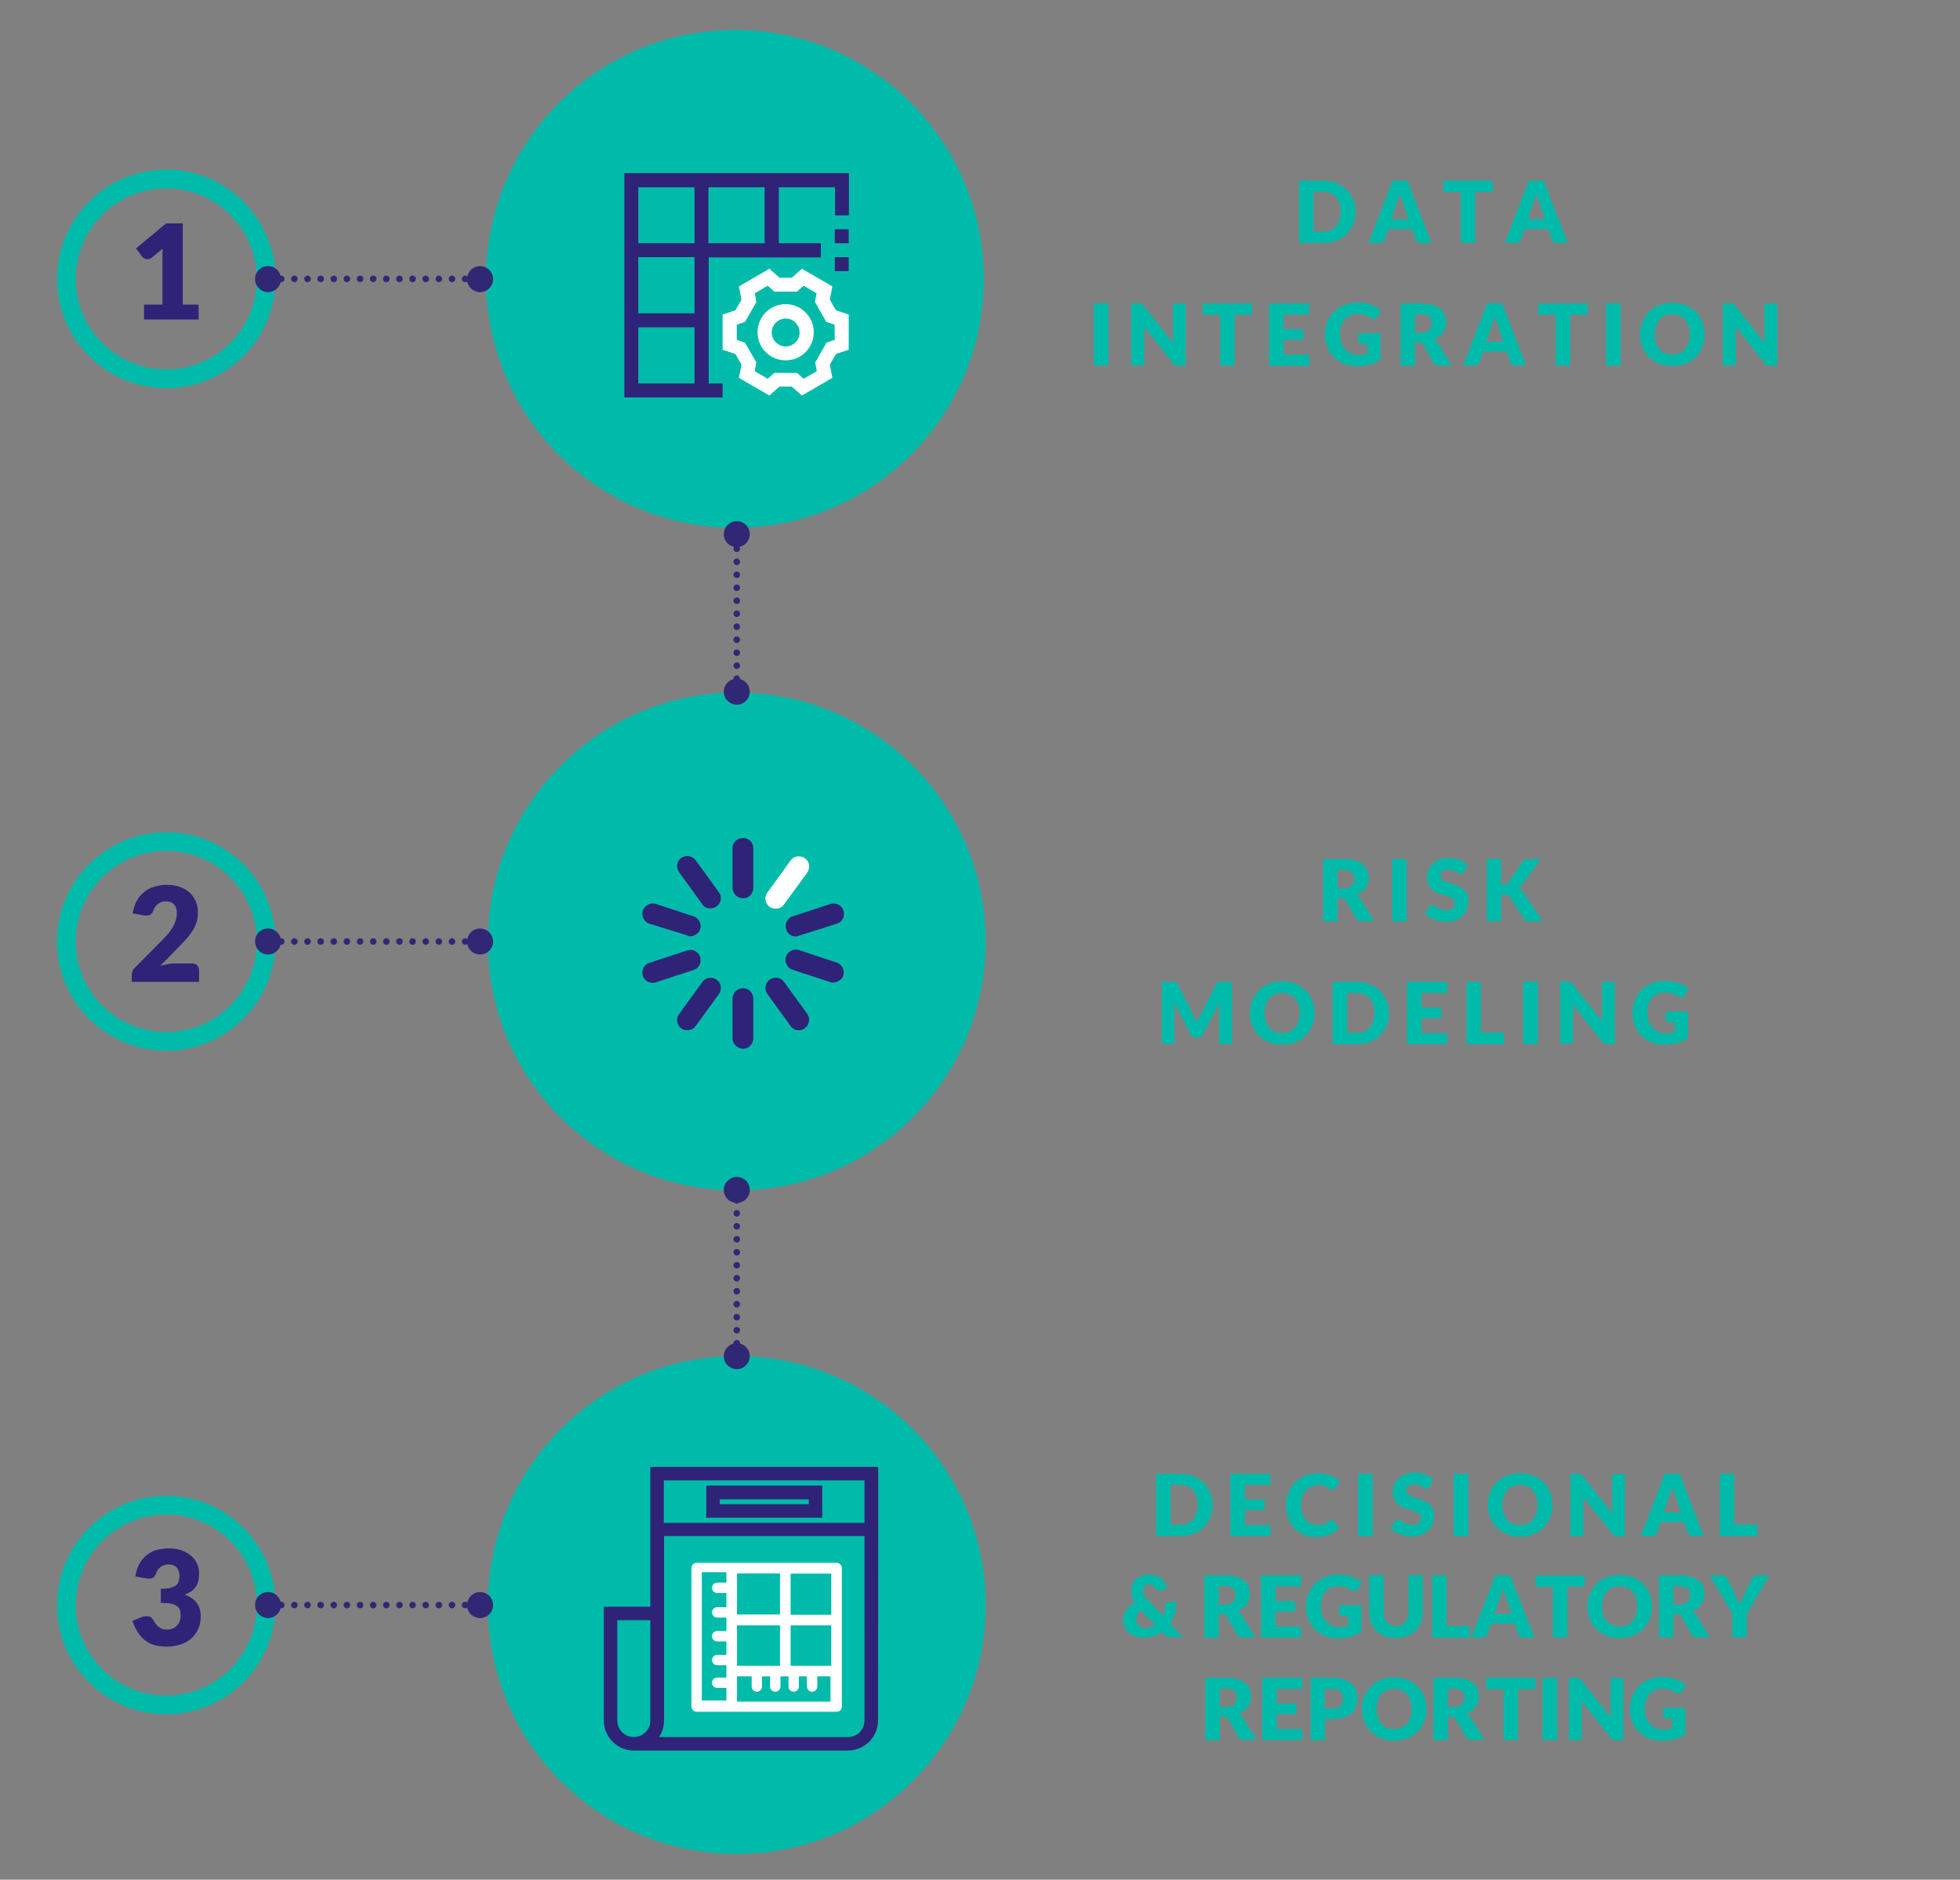 <?xml version="1.0" encoding="utf-8"?>
<!-- Generator: Adobe Illustrator 18.1.0, SVG Export Plug-In . SVG Version: 6.00 Build 0)  -->
<svg version="1.1" id="Calque_1" xmlns="http://www.w3.org/2000/svg" xmlns:xlink="http://www.w3.org/1999/xlink" x="0px" y="0px"
	 viewBox="0 0 830 796" enable-background="new 0 0 830 796" xml:space="preserve">
<rect x="0" y="0" width="830" height="796" fill="#808080" stroke="none"/>
<g>
	<path fill="#00BBAA" d="M574,89.7c0,1.9-0.3,3.7-1,5.3c-0.7,1.6-1.6,3-2.8,4.2c-1.2,1.2-2.6,2.1-4.3,2.7c-1.7,0.7-3.5,1-5.6,1
		h-10.2V76.5h10.2c2,0,3.9,0.3,5.6,1c1.7,0.7,3.1,1.6,4.3,2.8c1.2,1.2,2.1,2.6,2.8,4.2C573.7,86,574,87.8,574,89.7z M567.7,89.7
		c0-1.3-0.2-2.5-0.5-3.5c-0.3-1-0.8-1.9-1.5-2.7c-0.6-0.7-1.4-1.3-2.3-1.7c-0.9-0.4-2-0.6-3.1-0.6h-4.1v16.9h4.1
		c1.2,0,2.2-0.2,3.1-0.6c0.9-0.4,1.7-1,2.3-1.7c0.6-0.7,1.1-1.6,1.5-2.7S567.7,91,567.7,89.7z"/>
	<path fill="#00BBAA" d="M606.2,102.9h-4.7c-0.5,0-1-0.1-1.3-0.4c-0.3-0.2-0.6-0.6-0.7-0.9l-1.6-4.6h-10l-1.6,4.6
		c-0.1,0.3-0.4,0.6-0.7,0.9c-0.4,0.3-0.8,0.4-1.3,0.4h-4.8l10.2-26.4h6.3L606.2,102.9z M589.2,92.8h7.2l-2.4-7.2
		c-0.2-0.5-0.3-1-0.6-1.6s-0.4-1.3-0.6-2c-0.2,0.7-0.4,1.4-0.6,2c-0.2,0.6-0.4,1.2-0.6,1.6L589.2,92.8z"/>
	<path fill="#00BBAA" d="M632.1,76.5v4.8h-7.4v21.5h-6.1V81.3h-7.4v-4.8H632.1z"/>
	<path fill="#00BBAA" d="M663.9,102.9h-4.7c-0.5,0-1-0.1-1.3-0.4c-0.3-0.2-0.6-0.6-0.7-0.9l-1.6-4.6h-10l-1.6,4.6
		c-0.1,0.3-0.4,0.6-0.7,0.9c-0.4,0.3-0.8,0.4-1.3,0.4h-4.8l10.2-26.4h6.3L663.9,102.9z M647,92.8h7.2l-2.4-7.2
		c-0.2-0.5-0.3-1-0.6-1.6s-0.4-1.3-0.6-2c-0.2,0.7-0.4,1.4-0.6,2c-0.2,0.6-0.4,1.2-0.6,1.6L647,92.8z"/>
</g>
<g>
	<path fill="#00BBAA" d="M469.4,154.8h-6.2v-26.4h6.2V154.8z"/>
	<path fill="#00BBAA" d="M482.9,128.5c0.2,0,0.3,0.1,0.5,0.1c0.1,0.1,0.3,0.2,0.4,0.3c0.1,0.1,0.3,0.3,0.5,0.5l12.5,15.8
		c0-0.5-0.1-1-0.1-1.5c0-0.5,0-0.9,0-1.3v-13.9h5.4v26.4h-3.2c-0.5,0-0.9-0.1-1.2-0.2s-0.6-0.4-0.9-0.8l-12.4-15.7
		c0,0.5,0.1,0.9,0.1,1.3c0,0.4,0,0.9,0,1.2v14.1H479v-26.4h3.2C482.5,128.5,482.7,128.5,482.9,128.5z"/>
	<path fill="#00BBAA" d="M530.2,128.5v4.8h-7.4v21.5h-6.1v-21.5h-7.4v-4.8H530.2z"/>
	<path fill="#00BBAA" d="M554.4,128.5v4.7h-10.8v6.2h8.3v4.5h-8.3v6.3h10.8v4.7h-17v-26.4H554.4z"/>
	<path fill="#00BBAA" d="M575,150.4c0.8,0,1.6-0.1,2.2-0.2s1.3-0.3,1.8-0.6v-4h-2.6c-0.4,0-0.7-0.1-0.9-0.3s-0.3-0.5-0.3-0.8v-3.4
		h9.4v11.1c-0.7,0.5-1.4,0.9-2.1,1.3s-1.5,0.6-2.3,0.9c-0.8,0.2-1.7,0.4-2.6,0.5s-1.9,0.2-3,0.2c-1.9,0-3.7-0.3-5.4-1
		c-1.6-0.7-3.1-1.6-4.3-2.8c-1.2-1.2-2.1-2.6-2.8-4.3c-0.7-1.6-1-3.4-1-5.4c0-2,0.3-3.8,1-5.4c0.7-1.6,1.6-3.1,2.8-4.3
		c1.2-1.2,2.7-2.1,4.4-2.8s3.6-1,5.8-1c1.1,0,2.1,0.1,3.1,0.3s1.9,0.4,2.7,0.7c0.8,0.3,1.6,0.7,2.2,1.1c0.7,0.4,1.3,0.9,1.8,1.4
		l-1.8,2.7c-0.2,0.3-0.4,0.5-0.6,0.6s-0.5,0.2-0.8,0.2c-0.4,0-0.7-0.1-1.1-0.4c-0.5-0.3-0.9-0.5-1.4-0.8s-0.9-0.4-1.3-0.5
		c-0.4-0.1-0.9-0.2-1.4-0.3c-0.5-0.1-1-0.1-1.7-0.1c-1.1,0-2.2,0.2-3.1,0.6c-0.9,0.4-1.7,1-2.3,1.7c-0.6,0.7-1.1,1.6-1.5,2.7
		c-0.4,1-0.5,2.2-0.5,3.4c0,1.4,0.2,2.6,0.6,3.7c0.4,1.1,0.9,2,1.6,2.8c0.7,0.7,1.5,1.3,2.4,1.7C572.9,150.2,573.9,150.4,575,150.4z
		"/>
	<path fill="#00BBAA" d="M599.2,145.1v9.8h-6.1v-26.4h8.6c1.9,0,3.5,0.2,4.9,0.6c1.3,0.4,2.4,0.9,3.3,1.6c0.8,0.7,1.5,1.5,1.9,2.5
		c0.4,1,0.6,2,0.6,3.1c0,0.9-0.1,1.7-0.3,2.4s-0.6,1.5-1,2.1s-1,1.2-1.7,1.7c-0.7,0.5-1.4,0.9-2.3,1.2c0.4,0.2,0.8,0.5,1.1,0.8
		s0.7,0.7,0.9,1.1l5.6,9.2h-5.5c-1,0-1.8-0.4-2.2-1.2l-4.4-7.7c-0.2-0.3-0.4-0.6-0.7-0.7c-0.3-0.1-0.6-0.2-1.1-0.2H599.2z
		 M599.2,140.9h2.5c0.8,0,1.5-0.1,2.1-0.3s1.1-0.5,1.4-0.9c0.4-0.4,0.6-0.8,0.8-1.3c0.2-0.5,0.3-1,0.3-1.6c0-1.2-0.4-2.1-1.1-2.7
		c-0.8-0.7-1.9-1-3.5-1h-2.5V140.9z"/>
	<path fill="#00BBAA" d="M646.3,154.8h-4.7c-0.5,0-1-0.1-1.3-0.4c-0.3-0.2-0.6-0.6-0.7-0.9l-1.6-4.6h-10l-1.6,4.6
		c-0.1,0.3-0.4,0.6-0.7,0.9c-0.4,0.3-0.8,0.4-1.3,0.4h-4.8l10.2-26.4h6.3L646.3,154.8z M629.4,144.7h7.2l-2.4-7.2
		c-0.2-0.5-0.3-1-0.6-1.6s-0.4-1.3-0.6-2c-0.2,0.7-0.4,1.4-0.6,2c-0.2,0.6-0.4,1.2-0.6,1.6L629.4,144.7z"/>
	<path fill="#00BBAA" d="M672.3,128.5v4.8h-7.4v21.5h-6.1v-21.5h-7.4v-4.8H672.3z"/>
	<path fill="#00BBAA" d="M686.3,154.8h-6.2v-26.4h6.2V154.8z"/>
	<path fill="#00BBAA" d="M721.9,141.6c0,1.9-0.3,3.7-1,5.3c-0.7,1.6-1.6,3.1-2.8,4.3c-1.2,1.2-2.6,2.2-4.3,2.8c-1.7,0.7-3.5,1-5.6,1
		c-2,0-3.9-0.3-5.6-1c-1.7-0.7-3.1-1.6-4.3-2.8c-1.2-1.2-2.1-2.6-2.8-4.3c-0.7-1.6-1-3.4-1-5.3s0.3-3.7,1-5.3s1.6-3.1,2.8-4.3
		c1.2-1.2,2.6-2.2,4.3-2.8s3.6-1,5.6-1c2.1,0,3.9,0.3,5.6,1c1.7,0.7,3.1,1.6,4.3,2.8c1.2,1.2,2.1,2.6,2.8,4.3
		C721.5,138,721.9,139.7,721.9,141.6z M715.6,141.6c0-1.3-0.2-2.5-0.5-3.5s-0.8-1.9-1.5-2.7s-1.4-1.3-2.3-1.7
		c-0.9-0.4-2-0.6-3.1-0.6c-1.2,0-2.2,0.2-3.2,0.6s-1.7,0.9-2.3,1.7c-0.6,0.7-1.1,1.6-1.5,2.7c-0.3,1-0.5,2.2-0.5,3.5
		c0,1.3,0.2,2.5,0.5,3.5c0.3,1,0.8,1.9,1.5,2.7c0.6,0.7,1.4,1.3,2.3,1.7s2,0.6,3.2,0.6c1.2,0,2.2-0.2,3.1-0.6
		c0.9-0.4,1.7-0.9,2.3-1.7c0.6-0.7,1.1-1.6,1.5-2.7S715.6,143,715.6,141.6z"/>
	<path fill="#00BBAA" d="M733.4,128.5c0.2,0,0.3,0.1,0.5,0.1s0.3,0.2,0.4,0.3c0.1,0.1,0.3,0.3,0.5,0.5l12.5,15.8
		c0-0.5-0.1-1-0.1-1.5s0-0.9,0-1.3v-13.9h5.4v26.4h-3.2c-0.5,0-0.9-0.1-1.2-0.2c-0.3-0.1-0.6-0.4-0.9-0.8l-12.4-15.7
		c0,0.5,0.1,0.9,0.1,1.3c0,0.4,0,0.9,0,1.2v14.1h-5.4v-26.4h3.2C733,128.5,733.2,128.5,733.4,128.5z"/>
</g>
<g>
	<path fill="#00BBAA" d="M566.4,380.4v9.8h-6.1v-26.4h8.6c1.9,0,3.5,0.2,4.9,0.6s2.4,0.9,3.3,1.6c0.9,0.7,1.5,1.5,1.9,2.5
		c0.4,1,0.6,2,0.6,3.1c0,0.9-0.1,1.7-0.3,2.4c-0.2,0.8-0.6,1.5-1,2.1s-1,1.2-1.7,1.7c-0.7,0.5-1.4,0.9-2.3,1.2
		c0.4,0.2,0.8,0.5,1.1,0.8c0.4,0.3,0.7,0.7,0.9,1.1l5.6,9.2h-5.5c-1,0-1.8-0.4-2.2-1.2l-4.4-7.7c-0.2-0.3-0.4-0.6-0.7-0.7
		c-0.3-0.1-0.6-0.2-1.1-0.2H566.4z M566.4,376.2h2.5c0.8,0,1.5-0.1,2.1-0.3c0.6-0.2,1.1-0.5,1.4-0.9c0.4-0.4,0.6-0.8,0.8-1.3
		c0.2-0.5,0.3-1,0.3-1.6c0-1.2-0.4-2.1-1.1-2.7s-1.9-1-3.5-1h-2.5V376.2z"/>
	<path fill="#00BBAA" d="M595.7,390.2h-6.2v-26.4h6.2V390.2z"/>
	<path fill="#00BBAA" d="M620,369.2c-0.2,0.3-0.4,0.5-0.6,0.7c-0.2,0.1-0.5,0.2-0.8,0.2c-0.3,0-0.6-0.1-0.9-0.3s-0.7-0.4-1.1-0.6
		c-0.4-0.2-0.9-0.4-1.4-0.6s-1.1-0.3-1.8-0.3c-1.1,0-2,0.2-2.6,0.7c-0.6,0.5-0.8,1.1-0.8,2c0,0.5,0.2,1,0.5,1.3
		c0.3,0.3,0.8,0.7,1.3,0.9c0.5,0.3,1.2,0.5,1.9,0.7c0.7,0.2,1.4,0.4,2.2,0.7s1.5,0.6,2.2,0.9c0.7,0.4,1.3,0.8,1.9,1.3s1,1.2,1.3,2
		c0.3,0.8,0.5,1.7,0.5,2.8c0,1.2-0.2,2.4-0.6,3.4c-0.4,1.1-1,2-1.8,2.8c-0.8,0.8-1.8,1.4-3,1.9s-2.5,0.7-4,0.7
		c-0.8,0-1.7-0.1-2.5-0.3c-0.9-0.2-1.7-0.4-2.5-0.7s-1.5-0.7-2.2-1.1s-1.3-0.9-1.8-1.4l1.8-2.9c0.1-0.2,0.3-0.4,0.6-0.5
		s0.5-0.2,0.8-0.2c0.4,0,0.7,0.1,1.1,0.3c0.4,0.2,0.8,0.5,1.2,0.8c0.5,0.3,1,0.5,1.6,0.8c0.6,0.2,1.3,0.3,2.1,0.3
		c1.1,0,2-0.2,2.6-0.7s0.9-1.3,0.9-2.3c0-0.6-0.2-1.1-0.5-1.5c-0.3-0.4-0.8-0.7-1.3-1c-0.5-0.3-1.2-0.5-1.9-0.7
		c-0.7-0.2-1.4-0.4-2.2-0.6c-0.7-0.2-1.5-0.5-2.2-0.9c-0.7-0.3-1.3-0.8-1.9-1.4c-0.5-0.6-1-1.3-1.3-2.1c-0.3-0.8-0.5-1.9-0.5-3.1
		c0-1,0.2-2,0.6-2.9c0.4-0.9,1-1.8,1.8-2.5c0.8-0.7,1.7-1.3,2.8-1.8c1.1-0.4,2.4-0.7,3.9-0.7c0.8,0,1.6,0.1,2.4,0.2
		c0.8,0.1,1.5,0.3,2.2,0.6s1.3,0.5,1.9,0.9c0.6,0.3,1.1,0.7,1.6,1.2L620,369.2z"/>
	<path fill="#00BBAA" d="M635.7,374.5h1c0.9,0,1.6-0.3,2-0.8l5.9-8.6c0.3-0.5,0.7-0.8,1.1-1s0.9-0.3,1.5-0.3h5.3l-7.8,10.7
		c-0.3,0.4-0.6,0.7-0.9,1c-0.3,0.3-0.6,0.5-0.9,0.6c0.5,0.2,0.9,0.4,1.3,0.7c0.4,0.3,0.7,0.7,1,1.2l8,12.2h-5.5
		c-0.3,0-0.6,0-0.9-0.1s-0.5-0.1-0.6-0.2s-0.3-0.2-0.5-0.4c-0.1-0.1-0.3-0.3-0.4-0.5l-6-9.2c-0.2-0.3-0.5-0.6-0.8-0.7
		c-0.3-0.1-0.8-0.2-1.3-0.2h-1.5v11.2h-6.1v-26.4h6.1V374.5z"/>
</g>
<g>
	<path fill="#00BBAA" d="M506.2,431.5c0.2,0.5,0.4,1,0.6,1.5c0.2-0.5,0.4-1,0.7-1.5c0.2-0.5,0.5-1,0.7-1.5l6.8-13.3
		c0.1-0.2,0.2-0.4,0.4-0.5c0.1-0.1,0.3-0.2,0.4-0.3c0.2-0.1,0.3-0.1,0.5-0.1c0.2,0,0.4,0,0.7,0h4.7v26.3h-5.4V427
		c0-0.7,0-1.5,0.1-2.4l-7,13.5c-0.2,0.4-0.5,0.7-0.9,1c-0.4,0.2-0.8,0.3-1.3,0.3h-0.8c-0.5,0-0.9-0.1-1.3-0.3
		c-0.4-0.2-0.7-0.5-0.9-1l-7-13.6c0,0.4,0.1,0.8,0.1,1.3c0,0.4,0,0.8,0,1.1v15.2H492v-26.3h4.7c0.3,0,0.5,0,0.7,0
		c0.2,0,0.4,0,0.5,0.1c0.2,0.1,0.3,0.2,0.4,0.3c0.1,0.1,0.3,0.3,0.4,0.5l6.8,13.4C505.7,430.6,505.9,431,506.2,431.5z"/>
	<path fill="#00BBAA" d="M556.7,429c0,1.9-0.3,3.7-1,5.3c-0.7,1.6-1.6,3.1-2.8,4.3c-1.2,1.2-2.6,2.2-4.3,2.8c-1.7,0.7-3.5,1-5.6,1
		c-2.1,0-3.9-0.3-5.6-1c-1.7-0.7-3.1-1.6-4.3-2.8s-2.1-2.6-2.8-4.3c-0.7-1.6-1-3.4-1-5.3s0.3-3.7,1-5.3s1.6-3.1,2.8-4.3
		c1.2-1.2,2.6-2.2,4.3-2.8c1.7-0.7,3.6-1,5.6-1c2,0,3.9,0.3,5.6,1c1.7,0.7,3.1,1.6,4.3,2.8c1.2,1.2,2.1,2.6,2.8,4.3
		C556.3,425.3,556.7,427.1,556.7,429z M550.4,429c0-1.3-0.2-2.5-0.5-3.5c-0.3-1-0.8-1.9-1.5-2.7c-0.6-0.7-1.4-1.3-2.3-1.7
		c-0.9-0.4-2-0.6-3.1-0.6c-1.2,0-2.2,0.2-3.2,0.6c-0.9,0.4-1.7,0.9-2.3,1.7s-1.1,1.6-1.5,2.7s-0.5,2.2-0.5,3.5
		c0,1.3,0.2,2.5,0.5,3.5s0.8,1.9,1.5,2.7c0.6,0.7,1.4,1.3,2.3,1.7c0.9,0.4,2,0.6,3.2,0.6c1.2,0,2.2-0.2,3.1-0.6
		c0.9-0.4,1.7-0.9,2.3-1.7c0.6-0.7,1.1-1.6,1.5-2.7C550.2,431.5,550.4,430.3,550.4,429z"/>
	<path fill="#00BBAA" d="M588.2,429c0,1.9-0.3,3.7-1,5.3c-0.7,1.6-1.6,3-2.8,4.2c-1.2,1.2-2.6,2.1-4.3,2.7c-1.7,0.7-3.5,1-5.6,1
		h-10.2v-26.4h10.2c2,0,3.9,0.3,5.6,1c1.7,0.7,3.1,1.6,4.3,2.8c1.2,1.2,2.1,2.6,2.8,4.2C587.9,425.3,588.2,427.1,588.2,429z
		 M582,429c0-1.3-0.2-2.5-0.5-3.5c-0.3-1-0.8-1.9-1.5-2.7c-0.6-0.7-1.4-1.3-2.3-1.7c-0.9-0.4-2-0.6-3.1-0.6h-4.1v16.9h4.1
		c1.2,0,2.2-0.2,3.1-0.6c0.9-0.4,1.7-1,2.3-1.7c0.6-0.7,1.1-1.6,1.5-2.7C581.8,431.5,582,430.3,582,429z"/>
	<path fill="#00BBAA" d="M612.8,415.8v4.7H602v6.2h8.3v4.5H602v6.3h10.8v4.7h-17v-26.4H612.8z"/>
	<path fill="#00BBAA" d="M627.1,437.3h9.8v4.9H621v-26.4h6.1V437.3z"/>
	<path fill="#00BBAA" d="M651.2,442.1H645v-26.4h6.2V442.1z"/>
	<path fill="#00BBAA" d="M664.6,415.8c0.2,0,0.3,0.1,0.5,0.1c0.1,0.1,0.3,0.2,0.4,0.3c0.1,0.1,0.3,0.3,0.5,0.5l12.5,15.8
		c0-0.5-0.1-1-0.1-1.5c0-0.5,0-0.9,0-1.3v-13.9h5.4v26.4h-3.2c-0.5,0-0.9-0.1-1.2-0.2c-0.3-0.1-0.6-0.4-0.9-0.8L666,425.4
		c0,0.5,0.1,0.9,0.1,1.3c0,0.4,0,0.9,0,1.2v14.1h-5.4v-26.4h3.2C664.2,415.8,664.5,415.8,664.6,415.8z"/>
	<path fill="#00BBAA" d="M705.2,437.7c0.8,0,1.6-0.1,2.2-0.2c0.7-0.1,1.3-0.3,1.8-0.6v-4h-2.6c-0.4,0-0.7-0.1-0.9-0.3
		c-0.2-0.2-0.3-0.5-0.3-0.8v-3.4h9.4v11.1c-0.7,0.5-1.4,0.9-2.1,1.3s-1.5,0.6-2.3,0.9c-0.8,0.2-1.7,0.4-2.6,0.5s-1.9,0.2-3,0.2
		c-1.9,0-3.7-0.3-5.4-1s-3.1-1.6-4.3-2.8c-1.2-1.2-2.1-2.6-2.8-4.3c-0.7-1.6-1-3.4-1-5.4c0-2,0.3-3.8,1-5.4c0.7-1.6,1.6-3.1,2.8-4.3
		c1.2-1.2,2.7-2.1,4.4-2.8s3.6-1,5.8-1c1.1,0,2.1,0.1,3.1,0.3s1.9,0.4,2.7,0.7c0.8,0.3,1.6,0.7,2.2,1.1c0.7,0.4,1.3,0.9,1.8,1.4
		l-1.8,2.7c-0.2,0.3-0.4,0.5-0.6,0.6c-0.2,0.1-0.5,0.2-0.8,0.2c-0.4,0-0.7-0.1-1.1-0.4c-0.5-0.3-0.9-0.5-1.4-0.8s-0.9-0.4-1.3-0.5
		c-0.4-0.1-0.9-0.2-1.4-0.3c-0.5-0.1-1-0.1-1.7-0.1c-1.1,0-2.2,0.2-3.1,0.6c-0.9,0.4-1.7,1-2.3,1.7c-0.6,0.7-1.1,1.6-1.5,2.7
		s-0.5,2.2-0.5,3.4c0,1.4,0.2,2.6,0.6,3.7c0.4,1.1,0.9,2,1.6,2.8c0.7,0.7,1.5,1.3,2.4,1.7C703.1,437.5,704.1,437.7,705.2,437.7z"/>
</g>
<g>
	<path fill="#00BBAA" d="M513.5,637.3c0,1.9-0.3,3.7-1,5.3c-0.7,1.6-1.6,3-2.8,4.2c-1.2,1.2-2.6,2.1-4.3,2.7c-1.7,0.7-3.5,1-5.6,1
		h-10.2v-26.4h10.2c2,0,3.9,0.3,5.6,1c1.7,0.7,3.1,1.6,4.3,2.8c1.2,1.2,2.1,2.6,2.8,4.2C513.1,633.7,513.5,635.4,513.5,637.3z
		 M507.2,637.3c0-1.3-0.2-2.5-0.5-3.5c-0.3-1-0.8-1.9-1.5-2.7c-0.6-0.7-1.4-1.3-2.3-1.7c-0.9-0.4-2-0.6-3.1-0.6h-4.1v16.9h4.1
		c1.2,0,2.2-0.2,3.1-0.6c0.9-0.4,1.7-1,2.3-1.7c0.6-0.7,1.1-1.6,1.5-2.7C507,639.8,507.2,638.6,507.2,637.3z"/>
	<path fill="#00BBAA" d="M538,624.1v4.7h-10.8v6.2h8.3v4.5h-8.3v6.3H538v4.7h-17v-26.4H538z"/>
	<path fill="#00BBAA" d="M563.9,643.7c0.1,0,0.3,0,0.4,0.1c0.1,0.1,0.3,0.1,0.4,0.3l2.4,2.6c-1.1,1.4-2.4,2.4-4,3.1
		c-1.6,0.7-3.5,1.1-5.7,1.1c-2,0-3.8-0.3-5.4-1c-1.6-0.7-2.9-1.6-4-2.8c-1.1-1.2-2-2.6-2.5-4.3c-0.6-1.6-0.9-3.4-0.9-5.4
		c0-2,0.3-3.8,1-5.4c0.7-1.6,1.6-3.1,2.8-4.3c1.2-1.2,2.7-2.1,4.4-2.8s3.6-1,5.6-1c1,0,1.9,0.1,2.8,0.3c0.9,0.2,1.7,0.4,2.5,0.7
		s1.5,0.7,2.1,1.1c0.6,0.4,1.2,0.9,1.7,1.4l-2.1,2.8c-0.1,0.2-0.3,0.3-0.5,0.5s-0.4,0.2-0.8,0.2c-0.2,0-0.4,0-0.6-0.1
		c-0.2-0.1-0.4-0.2-0.6-0.4c-0.2-0.1-0.5-0.3-0.7-0.5c-0.3-0.2-0.6-0.3-0.9-0.5s-0.8-0.3-1.2-0.4c-0.5-0.1-1-0.1-1.7-0.1
		c-1.1,0-2.1,0.2-3,0.6c-0.9,0.4-1.7,1-2.4,1.7s-1.2,1.6-1.5,2.7c-0.4,1-0.6,2.2-0.6,3.5c0,1.4,0.2,2.5,0.6,3.6
		c0.4,1,0.9,1.9,1.5,2.6c0.6,0.7,1.4,1.3,2.2,1.6c0.8,0.4,1.7,0.6,2.7,0.6c0.6,0,1.1,0,1.5-0.1c0.5-0.1,0.9-0.1,1.3-0.3
		c0.4-0.1,0.8-0.3,1.1-0.5s0.7-0.5,1.1-0.8c0.1-0.1,0.3-0.2,0.5-0.3C563.5,643.7,563.7,643.7,563.9,643.7z"/>
	<path fill="#00BBAA" d="M581.3,650.5h-6.2v-26.4h6.2V650.5z"/>
	<path fill="#00BBAA" d="M605.5,629.5c-0.2,0.3-0.4,0.5-0.6,0.7c-0.2,0.1-0.5,0.2-0.8,0.2c-0.3,0-0.6-0.1-0.9-0.3s-0.7-0.4-1.1-0.6
		c-0.4-0.2-0.9-0.4-1.4-0.6c-0.5-0.2-1.1-0.3-1.8-0.3c-1.1,0-2,0.2-2.6,0.7c-0.6,0.5-0.8,1.1-0.8,2c0,0.5,0.2,1,0.5,1.3
		c0.3,0.3,0.8,0.7,1.3,0.9c0.5,0.3,1.2,0.5,1.9,0.7c0.7,0.2,1.4,0.4,2.2,0.7s1.5,0.6,2.2,0.9c0.7,0.4,1.3,0.8,1.9,1.3s1,1.2,1.3,2
		c0.3,0.8,0.5,1.7,0.5,2.8c0,1.2-0.2,2.4-0.6,3.4c-0.4,1.1-1,2-1.8,2.8c-0.8,0.8-1.8,1.4-3,1.9s-2.5,0.7-4,0.7
		c-0.8,0-1.7-0.1-2.5-0.3c-0.8-0.2-1.7-0.4-2.5-0.7s-1.5-0.7-2.2-1.1s-1.3-0.9-1.8-1.4l1.8-2.9c0.1-0.2,0.3-0.4,0.6-0.5
		s0.5-0.2,0.8-0.2c0.4,0,0.7,0.1,1.1,0.3c0.4,0.2,0.8,0.5,1.2,0.8s1,0.5,1.6,0.8c0.6,0.2,1.3,0.3,2.1,0.3c1.1,0,2-0.2,2.6-0.7
		s0.9-1.3,0.9-2.3c0-0.6-0.2-1.1-0.5-1.5c-0.3-0.4-0.8-0.7-1.3-1c-0.5-0.3-1.2-0.5-1.9-0.7c-0.7-0.2-1.4-0.4-2.2-0.6
		c-0.7-0.2-1.5-0.5-2.2-0.9c-0.7-0.3-1.3-0.8-1.9-1.4c-0.5-0.6-1-1.3-1.3-2.1c-0.3-0.8-0.5-1.9-0.5-3.1c0-1,0.2-2,0.6-2.9
		c0.4-0.9,1-1.8,1.8-2.5c0.8-0.7,1.7-1.3,2.8-1.8c1.1-0.4,2.4-0.7,3.9-0.7c0.8,0,1.6,0.1,2.4,0.2c0.8,0.1,1.5,0.3,2.2,0.6
		c0.7,0.2,1.3,0.5,1.9,0.9c0.6,0.3,1.1,0.7,1.6,1.2L605.5,629.5z"/>
	<path fill="#00BBAA" d="M621.8,650.5h-6.2v-26.4h6.2V650.5z"/>
	<path fill="#00BBAA" d="M657.4,637.3c0,1.9-0.3,3.7-1,5.3c-0.7,1.6-1.6,3.1-2.8,4.3c-1.2,1.2-2.6,2.2-4.3,2.8c-1.7,0.7-3.5,1-5.6,1
		c-2.1,0-3.9-0.3-5.6-1c-1.7-0.7-3.1-1.6-4.3-2.8s-2.1-2.6-2.8-4.3c-0.7-1.6-1-3.4-1-5.3s0.3-3.7,1-5.3c0.7-1.6,1.6-3.1,2.8-4.3
		c1.2-1.2,2.6-2.2,4.3-2.8s3.6-1,5.6-1c2,0,3.9,0.3,5.6,1c1.7,0.7,3.1,1.6,4.3,2.8c1.2,1.2,2.1,2.6,2.8,4.3
		C657.1,633.6,657.4,635.4,657.4,637.3z M651.1,637.3c0-1.3-0.2-2.5-0.5-3.5c-0.3-1-0.8-1.9-1.5-2.7c-0.6-0.7-1.4-1.3-2.3-1.7
		s-2-0.6-3.1-0.6c-1.2,0-2.2,0.2-3.2,0.6c-0.9,0.4-1.7,0.9-2.3,1.7s-1.1,1.6-1.5,2.7c-0.3,1-0.5,2.2-0.5,3.5c0,1.3,0.2,2.5,0.5,3.5
		c0.3,1,0.8,1.9,1.5,2.7c0.6,0.7,1.4,1.3,2.3,1.7c0.9,0.4,2,0.6,3.2,0.6c1.2,0,2.2-0.2,3.1-0.6s1.7-0.9,2.3-1.7
		c0.6-0.7,1.1-1.6,1.5-2.7C651,639.8,651.1,638.6,651.1,637.3z"/>
	<path fill="#00BBAA" d="M668.9,624.2c0.2,0,0.3,0.1,0.5,0.1c0.1,0.1,0.3,0.2,0.4,0.3c0.1,0.1,0.3,0.3,0.5,0.5l12.5,15.8
		c0-0.5-0.1-1-0.1-1.5c0-0.5,0-0.9,0-1.3v-13.9h5.4v26.4h-3.2c-0.5,0-0.9-0.1-1.2-0.2c-0.3-0.1-0.6-0.4-0.9-0.8l-12.4-15.7
		c0,0.5,0.1,0.9,0.1,1.3c0,0.4,0,0.9,0,1.2v14.1H665v-26.4h3.2C668.5,624.1,668.7,624.1,668.9,624.2z"/>
	<path fill="#00BBAA" d="M721.5,650.5h-4.7c-0.5,0-1-0.1-1.3-0.4c-0.3-0.2-0.6-0.6-0.7-0.9l-1.6-4.6h-10l-1.6,4.6
		c-0.1,0.3-0.4,0.6-0.7,0.9s-0.8,0.4-1.3,0.4h-4.8l10.2-26.4h6.3L721.5,650.5z M704.6,640.4h7.2l-2.4-7.2c-0.2-0.5-0.3-1-0.6-1.6
		s-0.4-1.3-0.6-2c-0.2,0.7-0.4,1.4-0.6,2s-0.4,1.2-0.6,1.6L704.6,640.4z"/>
	<path fill="#00BBAA" d="M734.4,645.6h9.8v4.9h-15.9v-26.4h6.1V645.6z"/>
</g>
<g>
	<path fill="#00BBAA" d="M486.7,666.8c1.2,0,2.2,0.2,3.1,0.5s1.6,0.8,2.3,1.4c0.6,0.6,1.1,1.2,1.4,1.9s0.6,1.5,0.7,2.3l-3.6,0.7
		c-0.1,0-0.1,0-0.2,0c0,0-0.1,0-0.1,0c-0.5,0-0.9-0.3-1.1-0.8c-0.3-0.6-0.6-1.1-1-1.4c-0.4-0.3-0.9-0.5-1.5-0.5
		c-0.4,0-0.8,0.1-1.1,0.2c-0.3,0.2-0.6,0.4-0.8,0.6c-0.2,0.3-0.4,0.5-0.5,0.9s-0.2,0.7-0.2,1c0,0.3,0,0.6,0.1,0.9
		c0.1,0.3,0.1,0.6,0.3,0.9c0.1,0.3,0.3,0.6,0.5,0.9c0.2,0.3,0.5,0.7,0.9,1l6.5,6.9c0.3-0.7,0.6-1.5,0.8-2.3c0.2-0.8,0.3-1.6,0.4-2.4
		c0-0.3,0.1-0.6,0.3-0.8c0.2-0.2,0.5-0.3,0.8-0.3h3.5c0,1.8-0.2,3.4-0.7,4.9c-0.5,1.5-1.1,2.9-2,4.2l5.5,5.8h-5.5
		c-0.3,0-0.5,0-0.7,0c-0.2,0-0.4-0.1-0.6-0.2c-0.2-0.1-0.4-0.2-0.5-0.3c-0.2-0.1-0.3-0.3-0.5-0.5l-1.1-1.2c-1.1,0.8-2.4,1.4-3.8,1.8
		c-1.4,0.4-2.8,0.7-4.3,0.7c-1,0-2.1-0.2-3.1-0.5c-1-0.4-1.9-0.9-2.7-1.5s-1.4-1.5-1.9-2.4c-0.5-1-0.7-2-0.7-3.2
		c0-0.8,0.1-1.5,0.4-2.3c0.2-0.7,0.6-1.4,1-2c0.4-0.6,1-1.2,1.6-1.7c0.6-0.5,1.3-0.9,2-1.3c-0.6-0.9-1-1.7-1.2-2.6
		c-0.3-0.8-0.4-1.7-0.4-2.5c0-0.9,0.2-1.8,0.5-2.7s0.8-1.6,1.5-2.2c0.7-0.6,1.5-1.1,2.4-1.5C484.3,667,485.4,666.8,486.7,666.8z
		 M481.2,685.6c0,0.6,0.1,1.1,0.3,1.6c0.2,0.5,0.4,0.9,0.8,1.2c0.3,0.3,0.7,0.6,1.2,0.8c0.5,0.2,1,0.3,1.5,0.3
		c0.8,0,1.6-0.1,2.3-0.3s1.3-0.5,1.9-0.9l-6.1-6.4c-0.7,0.5-1.1,1.1-1.4,1.8C481.3,684.2,481.2,684.9,481.2,685.6z"/>
	<path fill="#00BBAA" d="M516.1,683.7v9.8H510v-26.4h8.6c1.9,0,3.5,0.2,4.9,0.6s2.4,0.9,3.3,1.6s1.5,1.5,1.9,2.5
		c0.4,1,0.6,2,0.6,3.1c0,0.9-0.1,1.7-0.3,2.4c-0.2,0.8-0.6,1.5-1,2.1s-1,1.2-1.7,1.7c-0.7,0.5-1.4,0.9-2.3,1.2
		c0.4,0.2,0.8,0.5,1.1,0.8s0.7,0.7,0.9,1.1l5.6,9.2H526c-1,0-1.8-0.4-2.2-1.2l-4.4-7.7c-0.2-0.3-0.4-0.6-0.7-0.7
		c-0.3-0.1-0.6-0.2-1.1-0.2H516.1z M516.1,679.5h2.5c0.8,0,1.5-0.1,2.1-0.3s1.1-0.5,1.4-0.9c0.4-0.4,0.6-0.8,0.8-1.3
		c0.2-0.5,0.3-1,0.3-1.6c0-1.2-0.4-2.1-1.1-2.7s-1.9-1-3.5-1h-2.5V679.5z"/>
	<path fill="#00BBAA" d="M551,667.1v4.7h-10.8v6.2h8.3v4.5h-8.3v6.3H551v4.7h-17v-26.4H551z"/>
	<path fill="#00BBAA" d="M566.9,689.1c0.8,0,1.6-0.1,2.2-0.2c0.7-0.1,1.3-0.3,1.8-0.6v-4h-2.6c-0.4,0-0.7-0.1-0.9-0.3
		c-0.2-0.2-0.3-0.5-0.3-0.8v-3.4h9.4v11.1c-0.7,0.5-1.4,0.9-2.1,1.3s-1.5,0.6-2.3,0.9c-0.8,0.2-1.7,0.4-2.6,0.5s-1.9,0.2-3,0.2
		c-1.9,0-3.7-0.3-5.4-1s-3.1-1.6-4.3-2.8c-1.2-1.2-2.1-2.6-2.8-4.3c-0.7-1.6-1-3.4-1-5.4c0-2,0.3-3.8,1-5.4c0.7-1.6,1.6-3.1,2.8-4.3
		c1.2-1.2,2.7-2.1,4.4-2.8s3.6-1,5.8-1c1.1,0,2.1,0.1,3.1,0.3s1.9,0.4,2.7,0.7c0.8,0.3,1.6,0.7,2.2,1.1c0.7,0.4,1.3,0.9,1.8,1.4
		l-1.8,2.7c-0.2,0.3-0.4,0.5-0.6,0.6c-0.2,0.1-0.5,0.2-0.8,0.2c-0.4,0-0.7-0.1-1.1-0.4c-0.5-0.3-0.9-0.5-1.4-0.8s-0.9-0.4-1.3-0.5
		c-0.4-0.1-0.9-0.2-1.4-0.3c-0.5-0.1-1-0.1-1.7-0.1c-1.1,0-2.2,0.2-3.1,0.6c-0.9,0.4-1.7,1-2.3,1.7c-0.6,0.7-1.1,1.6-1.5,2.7
		s-0.5,2.2-0.5,3.4c0,1.4,0.2,2.6,0.6,3.7c0.4,1.1,0.9,2,1.6,2.8c0.7,0.7,1.5,1.3,2.4,1.7C564.7,688.9,565.8,689.1,566.9,689.1z"/>
	<path fill="#00BBAA" d="M591.2,688.6c0.8,0,1.6-0.1,2.2-0.4c0.6-0.3,1.2-0.7,1.6-1.2c0.4-0.5,0.8-1.1,1-1.9
		c0.2-0.7,0.4-1.6,0.4-2.5v-15.6h6.1v15.6c0,1.6-0.3,3.1-0.8,4.5c-0.5,1.4-1.3,2.5-2.3,3.5c-1,1-2.2,1.7-3.6,2.3
		c-1.4,0.5-3,0.8-4.7,0.8c-1.8,0-3.3-0.3-4.7-0.8c-1.4-0.5-2.6-1.3-3.6-2.3c-1-1-1.7-2.1-2.2-3.5s-0.8-2.8-0.8-4.5v-15.6h6.1v15.6
		c0,0.9,0.1,1.8,0.4,2.5c0.2,0.7,0.6,1.4,1,1.9s1,0.9,1.6,1.2C589.6,688.5,590.4,688.6,591.2,688.6z"/>
	<path fill="#00BBAA" d="M612.6,688.6h9.8v4.9h-15.9v-26.4h6.1V688.6z"/>
	<path fill="#00BBAA" d="M649.8,693.5H645c-0.5,0-1-0.1-1.3-0.4c-0.3-0.2-0.6-0.6-0.7-0.9l-1.6-4.6h-10l-1.6,4.6
		c-0.1,0.3-0.4,0.6-0.7,0.9s-0.8,0.4-1.3,0.4h-4.8l10.2-26.4h6.3L649.8,693.5z M632.9,683.4h7.2l-2.4-7.2c-0.2-0.5-0.3-1-0.6-1.6
		s-0.4-1.3-0.6-2c-0.2,0.7-0.4,1.4-0.6,2s-0.4,1.2-0.6,1.6L632.9,683.4z"/>
	<path fill="#00BBAA" d="M671.1,667.1v4.8h-7.4v21.5h-6.1V672h-7.4v-4.8H671.1z"/>
	<path fill="#00BBAA" d="M699.6,680.3c0,1.9-0.3,3.7-1,5.3c-0.7,1.6-1.6,3.1-2.8,4.3c-1.2,1.2-2.6,2.2-4.3,2.8c-1.7,0.7-3.5,1-5.6,1
		c-2.1,0-3.9-0.3-5.6-1c-1.7-0.7-3.1-1.6-4.3-2.8s-2.1-2.6-2.8-4.3c-0.7-1.6-1-3.4-1-5.3s0.3-3.7,1-5.3c0.7-1.6,1.6-3.1,2.8-4.3
		c1.2-1.2,2.6-2.2,4.3-2.8s3.6-1,5.6-1c2,0,3.9,0.3,5.6,1c1.7,0.7,3.1,1.6,4.3,2.8c1.2,1.2,2.1,2.6,2.8,4.3
		C699.3,676.6,699.6,678.4,699.6,680.3z M693.3,680.3c0-1.3-0.2-2.5-0.5-3.5c-0.3-1-0.8-1.9-1.5-2.7c-0.6-0.7-1.4-1.3-2.3-1.7
		s-2-0.6-3.1-0.6c-1.2,0-2.2,0.2-3.2,0.6c-0.9,0.4-1.7,0.9-2.3,1.7s-1.1,1.6-1.5,2.7c-0.3,1-0.5,2.2-0.5,3.5c0,1.3,0.2,2.5,0.5,3.5
		c0.3,1,0.8,1.9,1.5,2.7c0.6,0.7,1.4,1.3,2.3,1.7c0.9,0.4,2,0.6,3.2,0.6c1.2,0,2.2-0.2,3.1-0.6s1.7-0.9,2.3-1.7
		c0.6-0.7,1.1-1.6,1.5-2.7C693.2,682.8,693.3,681.6,693.3,680.3z"/>
	<path fill="#00BBAA" d="M708.6,683.7v9.8h-6.1v-26.4h8.6c1.9,0,3.5,0.2,4.9,0.6s2.4,0.9,3.3,1.6s1.5,1.5,1.9,2.5
		c0.4,1,0.6,2,0.6,3.1c0,0.9-0.1,1.7-0.3,2.4c-0.2,0.8-0.6,1.5-1,2.1s-1,1.2-1.7,1.7c-0.7,0.5-1.4,0.9-2.3,1.2
		c0.4,0.2,0.8,0.5,1.1,0.8s0.7,0.7,0.9,1.1l5.6,9.2h-5.5c-1,0-1.8-0.4-2.2-1.2l-4.4-7.7c-0.2-0.3-0.4-0.6-0.7-0.7
		c-0.3-0.1-0.6-0.2-1.1-0.2H708.6z M708.6,679.5h2.5c0.8,0,1.5-0.1,2.1-0.3s1.1-0.5,1.4-0.9c0.4-0.4,0.6-0.8,0.8-1.3
		c0.2-0.5,0.3-1,0.3-1.6c0-1.2-0.4-2.1-1.1-2.7s-1.9-1-3.5-1h-2.5V679.5z"/>
	<path fill="#00BBAA" d="M739.7,683.4v10h-6.1v-10l-9.6-16.3h5.4c0.5,0,1,0.1,1.3,0.4c0.3,0.2,0.6,0.6,0.8,1l3.7,7.7
		c0.3,0.6,0.6,1.2,0.8,1.7s0.5,1,0.7,1.5c0.2-0.5,0.4-1,0.7-1.6c0.3-0.5,0.5-1.1,0.8-1.7l3.7-7.7c0.1-0.2,0.2-0.3,0.3-0.5
		c0.1-0.2,0.3-0.3,0.4-0.4c0.2-0.1,0.3-0.2,0.6-0.3c0.2-0.1,0.4-0.1,0.7-0.1h5.4L739.7,683.4z"/>
	<path fill="#00BBAA" d="M516.6,727.1v9.8h-6.1v-26.4h8.6c1.9,0,3.5,0.2,4.9,0.6s2.4,0.9,3.3,1.6s1.5,1.5,1.9,2.5
		c0.4,1,0.6,2,0.6,3.1c0,0.9-0.1,1.7-0.3,2.4c-0.2,0.8-0.6,1.5-1,2.1s-1,1.2-1.7,1.7c-0.7,0.5-1.4,0.9-2.3,1.2
		c0.4,0.2,0.8,0.5,1.1,0.8s0.7,0.7,0.9,1.1l5.6,9.2h-5.5c-1,0-1.8-0.4-2.2-1.2l-4.4-7.7c-0.2-0.3-0.4-0.6-0.7-0.7
		c-0.3-0.1-0.6-0.2-1.1-0.2H516.6z M516.6,722.9h2.5c0.8,0,1.5-0.1,2.1-0.3s1.1-0.5,1.4-0.9c0.4-0.4,0.6-0.8,0.8-1.3
		c0.2-0.5,0.3-1,0.3-1.6c0-1.2-0.4-2.1-1.1-2.7s-1.9-1-3.5-1h-2.5V722.9z"/>
	<path fill="#00BBAA" d="M551.5,710.5v4.7h-10.8v6.2h8.3v4.5h-8.3v6.3h10.8v4.7h-17v-26.4H551.5z"/>
	<path fill="#00BBAA" d="M561.1,728.1v8.8H555v-26.4h9.3c1.9,0,3.5,0.2,4.8,0.7c1.3,0.4,2.4,1,3.3,1.8c0.9,0.8,1.5,1.7,1.9,2.7
		c0.4,1,0.6,2.2,0.6,3.4c0,1.3-0.2,2.5-0.6,3.6c-0.4,1.1-1.1,2-1.9,2.8s-2,1.4-3.3,1.8c-1.3,0.4-2.9,0.7-4.7,0.7H561.1z
		 M561.1,723.5h3.2c1.6,0,2.7-0.4,3.4-1.1s1-1.8,1-3.2c0-0.6-0.1-1.2-0.3-1.6c-0.2-0.5-0.5-0.9-0.8-1.3c-0.4-0.4-0.8-0.6-1.4-0.8
		c-0.6-0.2-1.2-0.3-2-0.3h-3.2V723.5z"/>
	<path fill="#00BBAA" d="M604.1,723.7c0,1.9-0.3,3.7-1,5.3c-0.7,1.6-1.6,3.1-2.8,4.3c-1.2,1.2-2.6,2.2-4.3,2.8c-1.7,0.7-3.5,1-5.6,1
		c-2.1,0-3.9-0.3-5.6-1c-1.7-0.7-3.1-1.6-4.3-2.8s-2.1-2.6-2.8-4.3c-0.7-1.6-1-3.4-1-5.3s0.3-3.7,1-5.3c0.7-1.6,1.6-3.1,2.8-4.3
		c1.2-1.2,2.6-2.2,4.3-2.8s3.6-1,5.6-1c2,0,3.9,0.3,5.6,1c1.7,0.7,3.1,1.6,4.3,2.8c1.2,1.2,2.1,2.6,2.8,4.3
		C603.7,720,604.1,721.8,604.1,723.7z M597.8,723.7c0-1.3-0.2-2.5-0.5-3.5c-0.3-1-0.8-1.9-1.5-2.7c-0.6-0.7-1.4-1.3-2.3-1.7
		s-2-0.6-3.1-0.6c-1.2,0-2.2,0.2-3.2,0.6c-0.9,0.4-1.7,0.9-2.3,1.7s-1.1,1.6-1.5,2.7c-0.3,1-0.5,2.2-0.5,3.5c0,1.3,0.2,2.5,0.5,3.5
		c0.3,1,0.8,1.9,1.5,2.7c0.6,0.7,1.4,1.3,2.3,1.7c0.9,0.4,2,0.6,3.2,0.6c1.2,0,2.2-0.2,3.1-0.6s1.7-0.9,2.3-1.7
		c0.6-0.7,1.1-1.6,1.5-2.7C597.6,726.2,597.8,725,597.8,723.7z"/>
	<path fill="#00BBAA" d="M613.1,727.1v9.8H607v-26.4h8.6c1.9,0,3.5,0.2,4.9,0.6s2.4,0.9,3.3,1.6s1.5,1.5,1.9,2.5
		c0.4,1,0.6,2,0.6,3.1c0,0.9-0.1,1.7-0.3,2.4c-0.2,0.8-0.6,1.5-1,2.1s-1,1.2-1.7,1.7c-0.7,0.5-1.4,0.9-2.3,1.2
		c0.4,0.2,0.8,0.5,1.1,0.8s0.7,0.7,0.9,1.1l5.6,9.2H623c-1,0-1.8-0.4-2.2-1.2l-4.4-7.7c-0.2-0.3-0.4-0.6-0.7-0.7
		c-0.3-0.1-0.6-0.2-1.1-0.2H613.1z M613.1,722.9h2.5c0.8,0,1.5-0.1,2.1-0.3s1.1-0.5,1.4-0.9c0.4-0.4,0.6-0.8,0.8-1.3
		c0.2-0.5,0.3-1,0.3-1.6c0-1.2-0.4-2.1-1.1-2.7s-1.9-1-3.5-1h-2.5V722.9z"/>
	<path fill="#00BBAA" d="M650.2,710.5v4.8h-7.4v21.5h-6.1v-21.5h-7.4v-4.8H650.2z"/>
	<path fill="#00BBAA" d="M659.4,736.9h-6.2v-26.4h6.2V736.9z"/>
	<path fill="#00BBAA" d="M668.2,710.6c0.2,0,0.3,0.1,0.5,0.1c0.1,0.1,0.3,0.2,0.4,0.3c0.1,0.1,0.3,0.3,0.5,0.5l12.5,15.8
		c0-0.5-0.1-1-0.1-1.5c0-0.5,0-0.9,0-1.3v-13.9h5.4v26.4h-3.2c-0.5,0-0.9-0.1-1.2-0.2c-0.3-0.1-0.6-0.4-0.9-0.8l-12.4-15.7
		c0,0.5,0.1,0.9,0.1,1.3c0,0.4,0,0.9,0,1.2v14.1h-5.4v-26.4h3.2C667.8,710.5,668,710.5,668.2,710.6z"/>
	<path fill="#00BBAA" d="M704.1,732.5c0.8,0,1.6-0.1,2.2-0.2c0.7-0.1,1.3-0.3,1.8-0.6v-4h-2.6c-0.4,0-0.7-0.1-0.9-0.3
		c-0.2-0.2-0.3-0.5-0.3-0.8v-3.4h9.4v11.1c-0.7,0.5-1.4,0.9-2.1,1.3s-1.5,0.6-2.3,0.9c-0.8,0.2-1.7,0.4-2.6,0.5s-1.9,0.2-3,0.2
		c-1.9,0-3.7-0.3-5.4-1s-3.1-1.6-4.3-2.8c-1.2-1.2-2.1-2.6-2.8-4.3c-0.7-1.6-1-3.4-1-5.4c0-2,0.3-3.8,1-5.4c0.7-1.6,1.6-3.1,2.8-4.3
		c1.2-1.2,2.7-2.1,4.4-2.8s3.6-1,5.8-1c1.1,0,2.1,0.1,3.1,0.3s1.9,0.4,2.7,0.7c0.8,0.3,1.6,0.7,2.2,1.1c0.7,0.4,1.3,0.9,1.8,1.4
		l-1.8,2.7c-0.2,0.3-0.4,0.5-0.6,0.6c-0.2,0.1-0.5,0.2-0.8,0.2c-0.4,0-0.7-0.1-1.1-0.4c-0.5-0.3-0.9-0.5-1.4-0.8s-0.9-0.4-1.3-0.5
		c-0.4-0.1-0.9-0.2-1.4-0.3c-0.5-0.1-1-0.1-1.7-0.1c-1.1,0-2.2,0.2-3.1,0.6c-0.9,0.4-1.7,1-2.3,1.7c-0.6,0.7-1.1,1.6-1.5,2.7
		s-0.5,2.2-0.5,3.4c0,1.4,0.2,2.6,0.6,3.7c0.4,1.1,0.9,2,1.6,2.8c0.7,0.7,1.5,1.3,2.4,1.7C701.9,732.3,703,732.5,704.1,732.5z"/>
</g>
<circle fill="none" stroke="#00BBAA" stroke-width="7.915" cx="70.4" cy="118.1" r="42.3"/>
<g>
	<path fill="#2F2377" d="M61,129h7.8v-20.5c0-1,0-2.1,0.1-3.2l-4.6,3.8c-0.3,0.2-0.6,0.4-0.9,0.5c-0.3,0.1-0.6,0.2-0.9,0.2
		c-0.5,0-0.9-0.1-1.3-0.3s-0.7-0.4-0.9-0.7l-2.7-3.6l12.7-10.6h7.1V129h6.7v6.3H61V129z"/>
</g>
<path fill="#00BBAA" d="M311.2,223.5c58.2,0,105.4-47.2,105.4-105.4c0-58.2-47.2-105.4-105.4-105.4c-58.2,0-105.4,47.2-105.4,105.4
	C205.8,176.3,253,223.5,311.2,223.5"/>
<path fill="#00BBAA" d="M312,504.1c58.2,0,105.4-47.2,105.4-105.4c0-58.2-47.2-105.4-105.4-105.4c-58.2,0-105.4,47.2-105.4,105.4
	C206.5,456.9,253.7,504.1,312,504.1"/>
<path fill="#00BBAA" d="M312,785.1c58.2,0,105.4-47.2,105.4-105.4c0-58.2-47.2-105.4-105.4-105.4c-58.2,0-105.4,47.2-105.4,105.4
	C206.5,737.9,253.7,785.1,312,785.1"/>
<line fill="none" stroke="#302874" stroke-width="2.77" stroke-linecap="round" stroke-linejoin="round" stroke-dasharray="0,5.5" x1="312" y1="287.4" x2="312" y2="229"/>
<path fill="none" stroke="#302874" stroke-width="2.77" stroke-linecap="round" stroke-linejoin="round" d="M312,226.2L312,226.2
	 M312,292.9L312,292.9"/>
<path fill="#302874" d="M317.5,292.9c0-3.1-2.5-5.5-5.5-5.5s-5.5,2.5-5.5,5.5c0,3.1,2.5,5.5,5.5,5.5S317.5,296,317.5,292.9"/>
<path fill="#302874" d="M317.5,226.2c0-3.1-2.5-5.5-5.5-5.5s-5.5,2.5-5.5,5.5c0,3.1,2.5,5.5,5.5,5.5S317.5,229.3,317.5,226.2"/>
<line fill="none" stroke="#302874" stroke-width="2.77" stroke-linecap="round" stroke-linejoin="round" stroke-dasharray="0,5.5" x1="312" y1="568.8" x2="312" y2="506.7"/>
<path fill="none" stroke="#302874" stroke-width="2.77" stroke-linecap="round" stroke-linejoin="round" d="M312,503.9L312,503.9
	 M312,574.3L312,574.3"/>
<path fill="#302874" d="M317.5,574.3c0-3.1-2.5-5.5-5.5-5.5s-5.5,2.5-5.5,5.5s2.5,5.5,5.5,5.5S317.5,577.3,317.5,574.3"/>
<path fill="#302874" d="M317.5,503.9c0-3.1-2.5-5.5-5.5-5.5s-5.5,2.5-5.5,5.5c0,3.1,2.5,5.5,5.5,5.5S317.5,507,317.5,503.9"/>
<line fill="none" stroke="#302874" stroke-width="2.77" stroke-linecap="round" stroke-linejoin="round" stroke-dasharray="0,5.562" x1="119.1" y1="118.1" x2="200.5" y2="118.1"/>
<path fill="none" stroke="#302874" stroke-width="2.77" stroke-linecap="round" stroke-linejoin="round" d="M203.3,118.1
	L203.3,118.1 M113.5,118.1L113.5,118.1"/>
<path fill="#302874" d="M113.5,123.7c3.1,0,5.5-2.5,5.5-5.5c0-3.1-2.5-5.5-5.5-5.5c-3.1,0-5.5,2.5-5.5,5.5
	C108,121.2,110.5,123.7,113.5,123.7"/>
<path fill="#302874" d="M203.3,123.7c3.1,0,5.5-2.5,5.5-5.5c0-3.1-2.5-5.5-5.5-5.5c-3.1,0-5.5,2.5-5.5,5.5
	C197.7,121.2,200.2,123.7,203.3,123.7"/>
<circle fill="none" stroke="#00BBAA" stroke-width="7.915" cx="70.4" cy="398.7" r="42.3"/>
<g>
	<path fill="#2F2377" d="M70.8,374.7c2,0,3.8,0.3,5.4,0.9c1.6,0.6,3,1.4,4.1,2.4c1.1,1,2,2.3,2.6,3.7c0.6,1.4,0.9,3,0.9,4.8
		c0,1.5-0.2,2.9-0.6,4.1s-1,2.5-1.7,3.6c-0.7,1.1-1.6,2.3-2.5,3.3c-1,1.1-2,2.2-3.1,3.3l-8,8.2c1-0.3,2-0.5,3-0.7
		c1-0.2,1.9-0.3,2.8-0.3h7.6c0.9,0,1.7,0.3,2.2,0.8c0.5,0.5,0.8,1.2,0.8,2v5H55.8v-2.8c0-0.5,0.1-1.1,0.3-1.7s0.6-1.2,1.2-1.7
		L69,397.8c1-1,1.9-2,2.6-2.9c0.7-0.9,1.4-1.8,1.8-2.7c0.5-0.9,0.8-1.8,1.1-2.7c0.2-0.9,0.4-1.8,0.4-2.8c0-1.6-0.4-2.9-1.2-3.7
		c-0.8-0.9-1.9-1.3-3.5-1.3c-0.7,0-1.2,0.1-1.8,0.3c-0.5,0.2-1,0.4-1.5,0.8s-0.8,0.7-1.1,1.1c-0.3,0.4-0.6,0.9-0.7,1.4
		c-0.3,0.8-0.7,1.4-1.1,1.8c-0.5,0.4-1.1,0.6-1.9,0.6c-0.2,0-0.4,0-0.6,0c-0.2,0-0.4,0-0.7-0.1l-4.6-0.8c0.3-2,0.9-3.8,1.7-5.3
		c0.8-1.5,1.9-2.8,3.2-3.8s2.7-1.8,4.3-2.2C67.2,375,68.9,374.7,70.8,374.7z"/>
</g>
<line fill="none" stroke="#302874" stroke-width="2.77" stroke-linecap="round" stroke-linejoin="round" stroke-dasharray="0,5.562" x1="119.1" y1="398.7" x2="200.5" y2="398.7"/>
<path fill="none" stroke="#302874" stroke-width="2.77" stroke-linecap="round" stroke-linejoin="round" d="M203.3,398.7
	L203.3,398.7 M113.5,398.7L113.5,398.7"/>
<path fill="#302874" d="M113.5,404.2c3.1,0,5.5-2.5,5.5-5.5c0-3.1-2.5-5.5-5.5-5.5c-3.1,0-5.5,2.5-5.5,5.5
	C108,401.7,110.5,404.2,113.5,404.2"/>
<path fill="#302874" d="M203.3,404.2c3.1,0,5.5-2.5,5.5-5.5c0-3.1-2.5-5.5-5.5-5.5c-3.1,0-5.5,2.5-5.5,5.5
	C197.7,401.7,200.2,404.2,203.3,404.2"/>
<circle fill="none" stroke="#00BBAA" stroke-width="7.915" cx="70.4" cy="679.7" r="42.3"/>
<g>
	<path fill="#2F2377" d="M71.6,655.7c2,0,3.8,0.3,5.4,0.9c1.6,0.6,2.9,1.3,4,2.3s1.9,2.1,2.5,3.4c0.6,1.3,0.8,2.6,0.8,4
		c0,1.3-0.1,2.4-0.4,3.4c-0.3,1-0.6,1.8-1.2,2.5c-0.5,0.7-1.1,1.3-1.9,1.8s-1.6,0.9-2.6,1.3c4.5,1.6,6.8,4.6,6.8,9.2
		c0,2.2-0.4,4-1.2,5.6s-1.8,2.9-3.1,4c-1.3,1.1-2.8,1.9-4.6,2.4c-1.7,0.5-3.5,0.8-5.4,0.8c-1.9,0-3.7-0.2-5.2-0.6s-2.8-1.1-4-2
		s-2.2-2-3.1-3.4c-0.9-1.4-1.7-3-2.3-4.9l3.9-1.6c0.3-0.1,0.7-0.3,1-0.3s0.6-0.1,1-0.1c0.6,0,1.1,0.1,1.6,0.3c0.5,0.2,0.8,0.6,1.1,1
		c0.8,1.5,1.7,2.7,2.7,3.4c0.9,0.7,2,1,3.3,1c1,0,1.8-0.2,2.5-0.5c0.7-0.3,1.3-0.7,1.8-1.3c0.5-0.5,0.8-1.1,1.1-1.7
		c0.2-0.7,0.4-1.3,0.4-2c0-0.9-0.1-1.7-0.2-2.4c-0.1-0.7-0.5-1.3-1-1.8c-0.6-0.5-1.4-0.9-2.5-1.2c-1.1-0.3-2.7-0.4-4.7-0.4v-6
		c1.7,0,3.1-0.1,4.1-0.4c1-0.3,1.8-0.6,2.4-1.1c0.6-0.5,0.9-1,1.1-1.7c0.2-0.7,0.3-1.4,0.3-2.1c0-1.6-0.4-2.8-1.2-3.7
		c-0.8-0.9-1.9-1.3-3.5-1.3c-0.7,0-1.2,0.1-1.8,0.3c-0.5,0.2-1,0.4-1.5,0.8s-0.8,0.7-1.1,1.1c-0.3,0.4-0.6,0.9-0.7,1.4
		c-0.3,0.8-0.7,1.4-1.1,1.8c-0.5,0.4-1.1,0.6-1.9,0.6c-0.2,0-0.4,0-0.6,0c-0.2,0-0.4,0-0.7-0.1l-4.6-0.8c0.3-2,0.9-3.8,1.7-5.3
		c0.8-1.5,1.9-2.8,3.2-3.8s2.7-1.8,4.3-2.2C68,656,69.7,655.7,71.6,655.7z"/>
</g>
<line fill="none" stroke="#302874" stroke-width="2.77" stroke-linecap="round" stroke-linejoin="round" stroke-dasharray="0,5.562" x1="119.1" y1="679.7" x2="200.5" y2="679.7"/>
<path fill="none" stroke="#302874" stroke-width="2.77" stroke-linecap="round" stroke-linejoin="round" d="M203.3,679.7
	L203.3,679.7 M113.5,679.7L113.5,679.7"/>
<path fill="#302874" d="M113.5,685.2c3.1,0,5.5-2.5,5.5-5.5c0-3.1-2.5-5.5-5.5-5.5c-3.1,0-5.5,2.5-5.5,5.5
	C108,682.7,110.5,685.2,113.5,685.2"/>
<path fill="#302874" d="M203.3,685.2c3.1,0,5.5-2.5,5.5-5.5c0-3.1-2.5-5.5-5.5-5.5c-3.1,0-5.5,2.5-5.5,5.5
	C197.7,682.7,200.2,685.2,203.3,685.2"/>
<path fill="#2F2377" d="M323.8,103h-23.8V79.3h23.8V103z M294.1,103h-23.8V79.3h23.8V103z M294.1,132.7h-23.8v-23.8h23.8V132.7z
	 M294.1,162.4h-23.8v-23.8h23.8V162.4z M264.4,73.3v95H306v-5.9h-5.9v-53.4h47.5V103h-17.8V79.3h23.8v11.9h5.9V73.3H264.4z"/>
<path fill="#FFFFFF" d="M353.5,143.9l-3.5,1.2l-4.8,8.4l0.7,3.7l-5.6,3.2l-2.8-2.5h-9.6l-2.8,2.5l-5.5-3.2l0.7-3.7l-4.8-8.4
	l-3.5-1.2v-6.4l3.5-1.2l4.8-8.4l-0.7-3.7l5.5-3.2l2.8,2.5h9.6l2.8-2.5l5.5,3.2l-0.7,3.7l4.8,8.4l3.5,1.2L353.5,143.9z M351.4,126.9
	l1.1-5.6l-12.9-7.5l-4.3,3.8h-5.2l-4.3-3.8l-12.9,7.5l1.1,5.6l-2.6,4.5l-5.4,1.8v14.9l5.4,1.8l2.6,4.5l-1.1,5.6l12.9,7.5l4.3-3.8
	h5.2l4.3,3.8l12.9-7.5l-1.1-5.6l2.6-4.5l5.4-1.8v-14.9l-5.4-1.8L351.4,126.9z"/>
<rect x="353.5" y="108.9" fill="#2F2377" width="5.9" height="5.9"/>
<rect x="353.5" y="97.1" fill="#2F2377" width="5.9" height="5.9"/>
<path fill="#FFFFFF" d="M332.7,146.7c-3.3,0-5.9-2.7-5.9-5.9c0-3.3,2.7-5.9,5.9-5.9c3.3,0,5.9,2.7,5.9,5.9
	C338.7,144,336,146.7,332.7,146.7 M332.7,128.8c-6.6,0-11.9,5.3-11.9,11.9c0,6.6,5.3,11.9,11.9,11.9c6.6,0,11.9-5.3,11.9-11.9
	C344.6,134.2,339.3,128.8,332.7,128.8"/>
<path fill="#2F2377" d="M314.7,354.9c2.5,0,4.3,1.8,4.3,4.3v16.7c0,2.5-1.8,4.5-4.3,4.5c-2.5,0-4.5-2-4.5-4.5v-16.7
	C310.2,356.6,312.2,354.9,314.7,354.9"/>
<path fill="#2F2377" d="M294.6,364.3l9.8,13.5c2.1,2.9,0,6.9-3.6,6.9c-1.4,0-2.5-0.5-3.4-1.8l-9.8-13.5c-1.4-2-1.1-4.6,0.9-6.1
	C290.5,362,293.1,362.3,294.6,364.3"/>
<path fill="#2F2377" d="M275.1,391.2c-2.3-0.7-3.6-3.2-2.9-5.5c0.7-2.3,3.2-3.6,5.5-2.9l15.9,5.2c2.3,0.7,3.6,3.2,2.9,5.5
	c-0.5,1.8-2.5,3-4.3,3c-0.5,0-0.7-0.2-1.2-0.4L275.1,391.2z"/>
<path fill="#2F2377" d="M296.5,405.3c0.7,2.3-0.5,4.8-2.9,5.5l-15.9,5.2c-0.5,0.2-0.9,0.2-1.4,0.2c-1.8,0-3.6-1.2-4.1-3
	c-0.7-2.3,0.5-4.8,2.9-5.5l15.9-5.2C293.3,401.7,295.8,403,296.5,405.3"/>
<path fill="#2F2377" d="M303.5,414.9c2,1.4,2.3,4.1,0.9,6.1l-9.8,13.5c-0.9,1.2-2.1,1.8-3.6,1.8c-3.6,0-5.5-4.1-3.4-6.9l9.8-13.5
	C298.8,413.8,301.5,413.5,303.5,414.9"/>
<path fill="#2F2377" d="M314.7,418.5c2.5,0,4.3,2,4.3,4.5v16.6c0,2.5-1.8,4.5-4.3,4.5c-2.5,0-4.5-2-4.5-4.5v-16.6
	C310.2,420.4,312.2,418.5,314.7,418.5"/>
<path fill="#2F2377" d="M332,415.8l9.8,13.5c2.1,2.9,0,7-3.6,7c-1.4,0-2.5-0.5-3.4-1.8L325,421c-1.4-2-1.1-4.6,0.9-6.1
	C327.9,413.5,330.6,413.8,332,415.8"/>
<path fill="#2F2377" d="M354.2,407.6c2.3,0.7,3.6,3.2,2.9,5.5c-0.5,1.8-2.5,3-4.3,3c-0.5,0-0.7,0-1.2-0.2l-15.9-5.2
	c-2.3-0.7-3.6-3.2-2.9-5.5c0.7-2.3,3.2-3.6,5.5-2.9L354.2,407.6z"/>
<path fill="#2F2377" d="M332.9,393.5c-0.7-2.3,0.5-4.8,2.9-5.5l15.9-5.2c2.3-0.7,4.8,0.5,5.5,2.9c0.7,2.3-0.5,4.8-2.9,5.5l-15.9,5
	c-0.5,0.2-0.9,0.4-1.4,0.4C335.2,396.6,333.4,395.3,332.9,393.5"/>
<path fill="#FFFFFF" d="M328.4,384.8c-3.6,0-5.5-4.1-3.4-6.9l9.8-13.5c1.4-2,4.1-2.3,6.1-0.9c2,1.4,2.3,4.1,0.9,6.1L332,383
	C331.1,384.3,329.8,384.8,328.4,384.8"/>
<path fill="#2F2377" d="M359.2,736.5h-81.9c0,0,0-0.1,0.1-0.1c0.4-0.5,0.8-0.9,1.1-1.5c0-0.1,0.1-0.2,0.2-0.3
	c0.3-0.5,0.6-1.1,0.8-1.7c0-0.1,0.1-0.2,0.1-0.2c0.2-0.6,0.4-1.2,0.5-1.9c0-0.1,0-0.1,0-0.2c0.1-0.7,0.2-1.4,0.2-2.1v-78.9H367v78.9
	C367,733,363.5,736.5,359.2,736.5 M260.5,728.6v-43.4h15.8v43.4c0,4.4-3.5,7.9-7.9,7.9C264.1,736.5,260.5,733,260.5,728.6
	 M367,645.8h-86.8V626H367V645.8z M371,647.7C371,647.7,371,647.7,371,647.7l0-25.6h-94.7v59.2h-19.7v47.3c0,6.5,5.3,11.8,11.8,11.8
	h90.7c6.5,0,11.8-5.3,11.8-11.8L371,647.7C371,647.8,371,647.8,371,647.7"/>
<path fill="none" stroke="#2F2377" stroke-width="1.815" d="M359.2,736.5h-81.9c0,0,0-0.1,0.1-0.1c0.4-0.5,0.8-0.9,1.1-1.5
	c0-0.1,0.1-0.2,0.2-0.3c0.3-0.5,0.6-1.1,0.8-1.7c0-0.1,0.1-0.2,0.1-0.2c0.2-0.6,0.4-1.2,0.5-1.9c0-0.1,0-0.1,0-0.2
	c0.1-0.7,0.2-1.4,0.2-2.1v-78.9H367v78.9C367,733,363.5,736.5,359.2,736.5z M260.5,728.6v-43.4h15.8v43.4c0,4.4-3.5,7.9-7.9,7.9
	C264.1,736.5,260.5,733,260.5,728.6z M367,645.8h-86.8V626H367V645.8z M371,647.7C371,647.7,371,647.7,371,647.7l0-25.6h-94.7v59.2
	h-19.7v47.3c0,6.5,5.3,11.8,11.8,11.8h90.7c6.5,0,11.8-5.3,11.8-11.8L371,647.7C371,647.8,371,647.8,371,647.7z"/>
<path fill="#2F2377" d="M343.4,637.9h-39.5v-3.9h39.5V637.9z M347.3,630H300v11.8h47.3V630z"/>
<path fill="none" stroke="#2F2377" stroke-width="1.815" d="M343.4,637.9h-39.5v-3.9h39.5V637.9z M347.3,630H300v11.8h47.3V630z"/>
<path fill="#FFFFFF" d="M352.4,684.2h-18v-18.2h18V684.2z M352.4,705.8h-18v-17.9h18V705.8z M352.4,721h-40.7v-11.5h7v4.7
	c0,1,0.8,1.8,1.8,1.8c1,0,1.8-0.8,1.8-1.8v-4.7h4.2v4.7c0,1,0.8,1.8,1.8,1.8c1,0,1.8-0.8,1.8-1.8v-4.7h4.2v4.7c0,1,0.8,1.8,1.8,1.8
	c1,0,1.8-0.8,1.8-1.8v-4.7h4.2v4.7c0,1,0.8,1.8,1.8,1.8c1,0,1.8-0.8,1.8-1.8v-4.7h6.4V721z M311.7,687.9h19v17.9h-19V687.9z
	 M311.7,665.9h19v18.2h-19V665.9z M308,670.6h-4.3c-1,0-1.8,0.8-1.8,1.8c0,1,0.8,1.8,1.8,1.8h4.3v6.8h-4.3c-1,0-1.8,0.8-1.8,1.8
	c0,1,0.8,1.8,1.8,1.8h4.3v6.5h-4.3c-1,0-1.8,0.8-1.8,1.8c0,1,0.8,1.8,1.8,1.8h4.3l0,6.5h-4.3c-1,0-1.8,0.8-1.8,1.8
	c0,1,0.8,1.8,1.8,1.8h4.3l0,6h-4.3c-1,0-1.8,0.8-1.8,1.8c0,1,0.8,1.8,1.8,1.8h4.3v6.1h-11.2v-55.1H308V670.6z M354.3,662.2H295
	c-1,0-1.8,0.8-1.8,1.8v58.7c0,1,0.8,1.8,1.8,1.8h59.3c1,0,1.8-0.8,1.8-1.8v-58.7C356.1,663.1,355.3,662.2,354.3,662.2"/>
<path fill="none" stroke="#FFFFFF" stroke-width="0.79" d="M352.4,684.2h-18v-18.2h18V684.2z M352.4,705.8h-18v-17.9h18V705.8z
	 M352.4,721h-40.7v-11.5h7v4.7c0,1,0.8,1.8,1.8,1.8c1,0,1.8-0.8,1.8-1.8v-4.7h4.2v4.7c0,1,0.8,1.8,1.8,1.8c1,0,1.8-0.8,1.8-1.8v-4.7
	h4.2v4.7c0,1,0.8,1.8,1.8,1.8c1,0,1.8-0.8,1.8-1.8v-4.7h4.2v4.7c0,1,0.8,1.8,1.8,1.8c1,0,1.8-0.8,1.8-1.8v-4.7h6.4V721z
	 M311.7,687.9h19v17.9h-19V687.9z M311.7,665.9h19v18.2h-19V665.9z M308,670.6h-4.3c-1,0-1.8,0.8-1.8,1.8c0,1,0.8,1.8,1.8,1.8h4.3
	v6.8h-4.3c-1,0-1.8,0.8-1.8,1.8c0,1,0.8,1.8,1.8,1.8h4.3v6.5h-4.3c-1,0-1.8,0.8-1.8,1.8c0,1,0.8,1.8,1.8,1.8h4.3l0,6.5h-4.3
	c-1,0-1.8,0.8-1.8,1.8c0,1,0.8,1.8,1.8,1.8h4.3l0,6h-4.3c-1,0-1.8,0.8-1.8,1.8c0,1,0.8,1.8,1.8,1.8h4.3v6.1h-11.2v-55.1H308V670.6z
	 M354.3,662.2H295c-1,0-1.8,0.8-1.8,1.8v58.7c0,1,0.8,1.8,1.8,1.8h59.3c1,0,1.8-0.8,1.8-1.8v-58.7
	C356.1,663.1,355.3,662.2,354.3,662.2z"/>
</svg>
